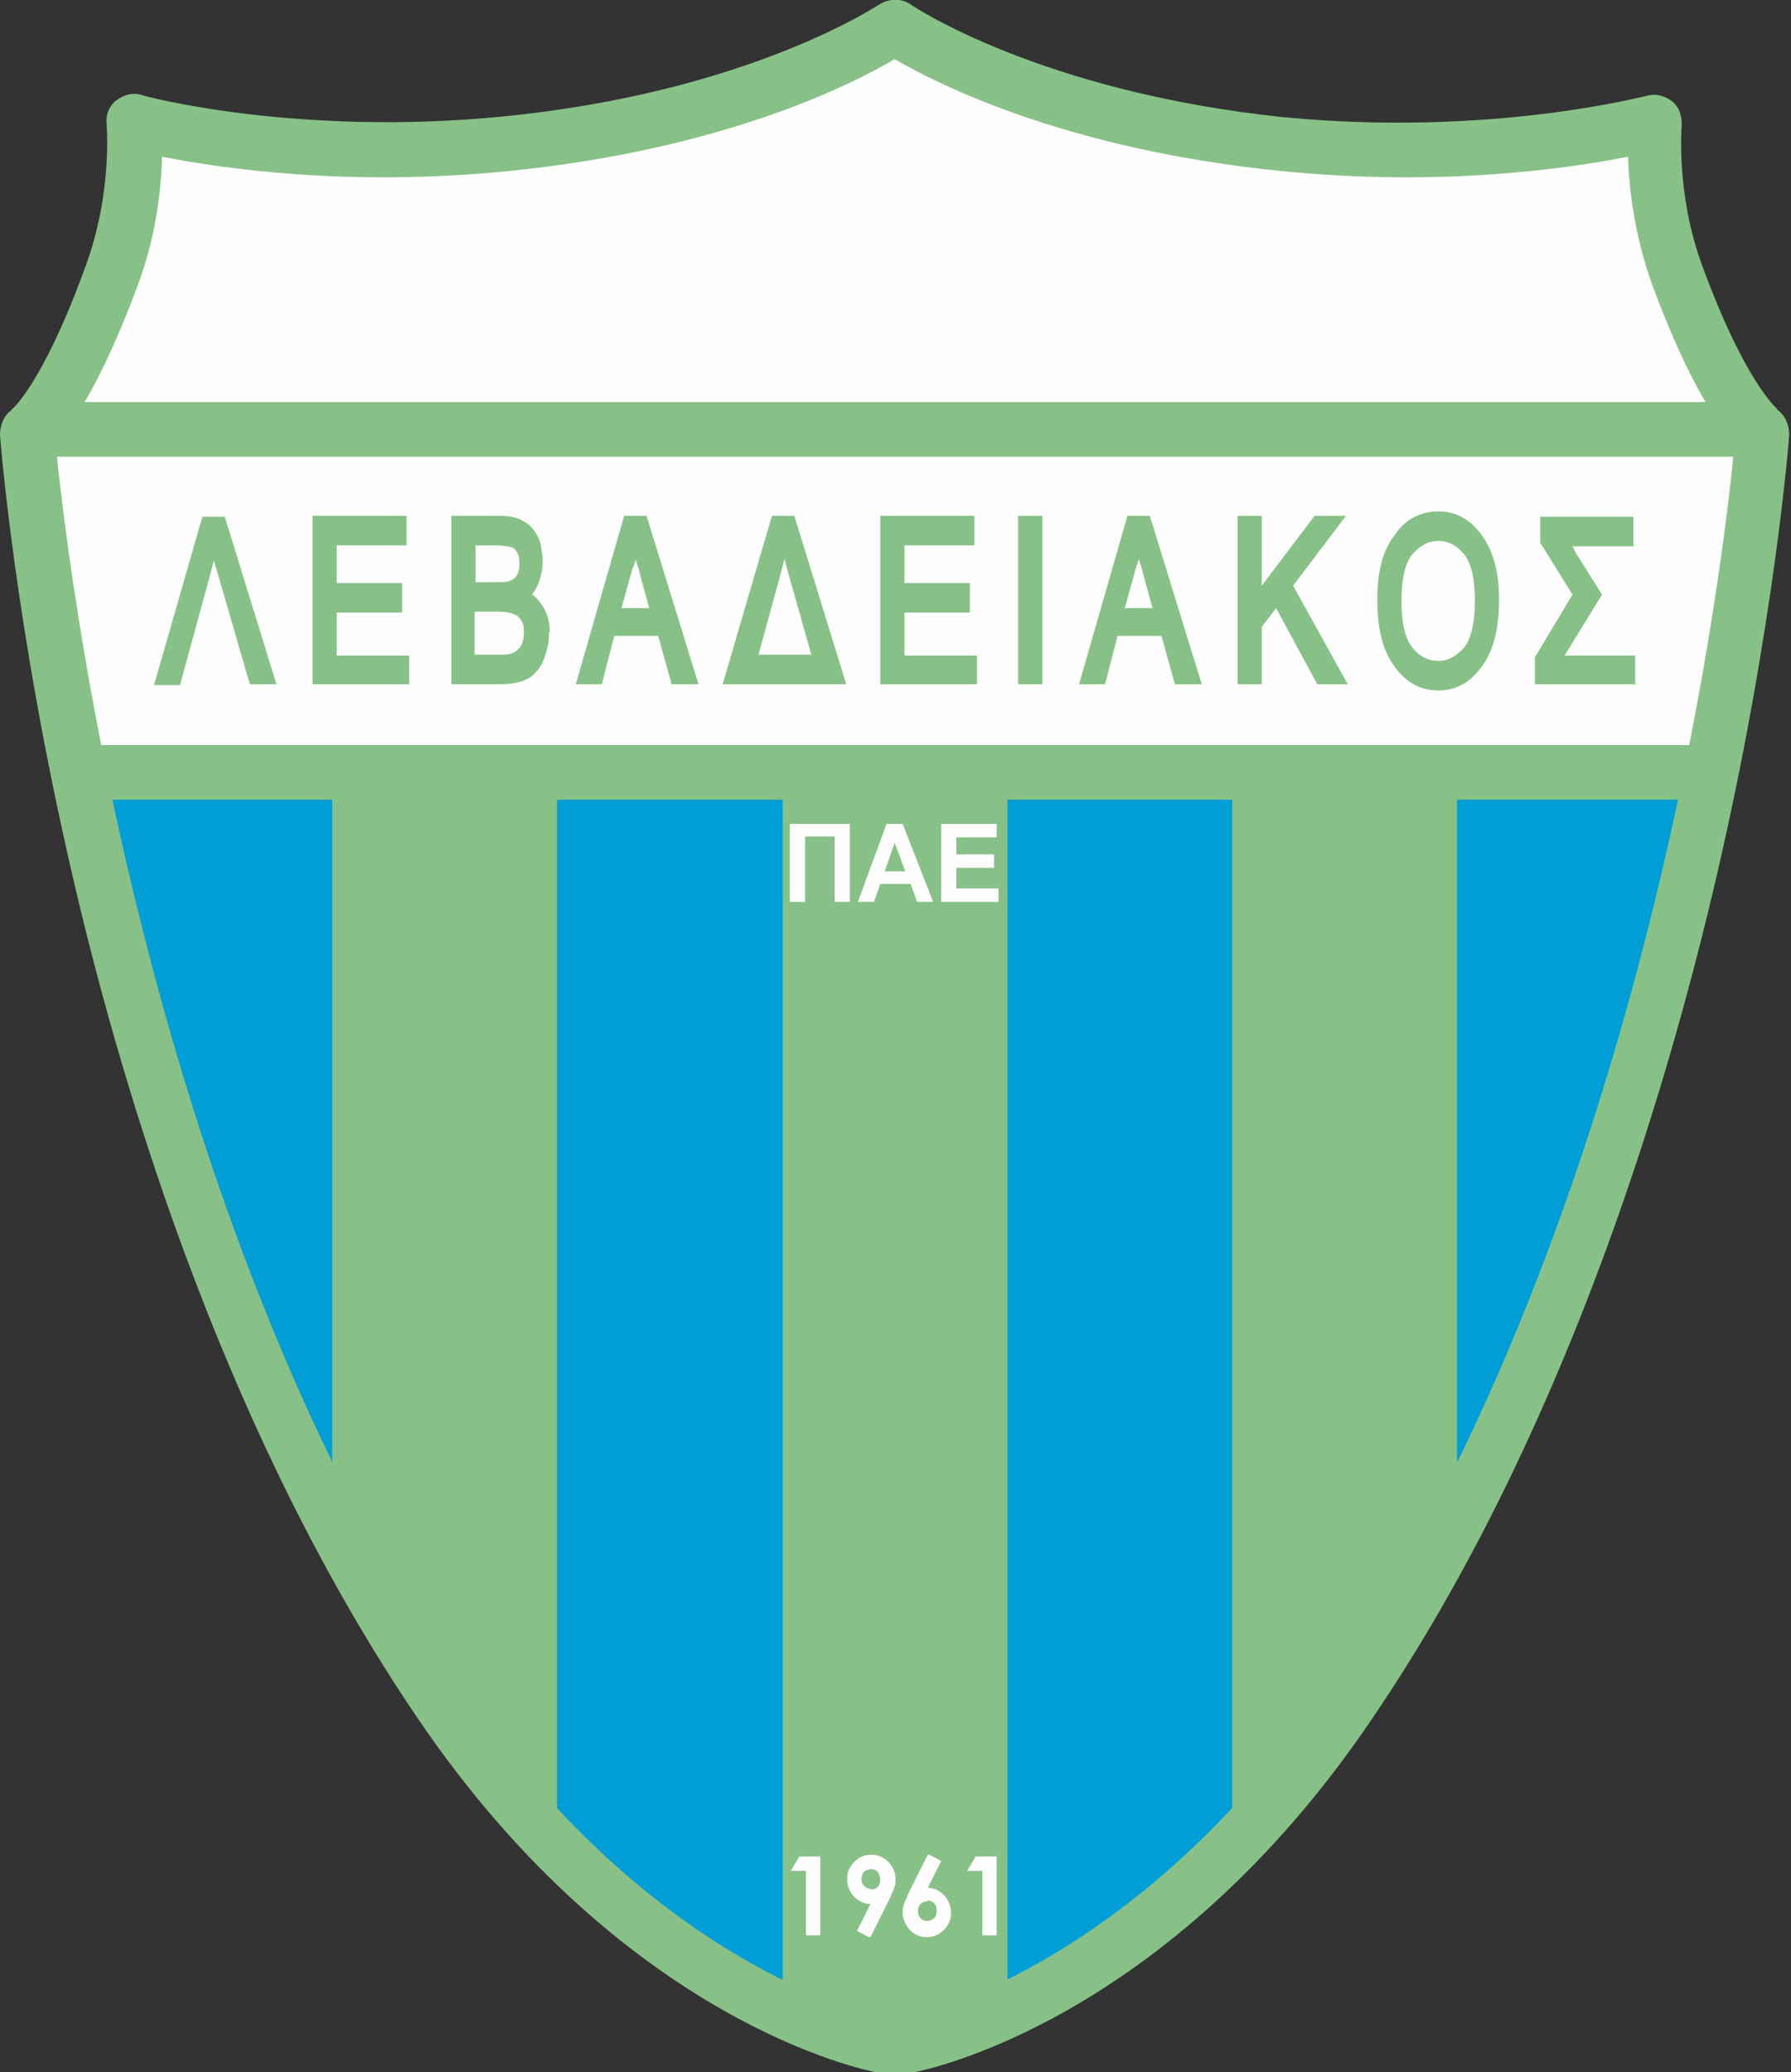 <?xml version="1.0" encoding="UTF-8"?>
<svg id="Livello_1" xmlns="http://www.w3.org/2000/svg" xmlns:xlink="http://www.w3.org/1999/xlink" version="1.1" viewBox="0 0 200 231.4">
  <rect x="0" y="0" width="200" height="231.4" fill="#333333" stroke="none"/>
  <!-- Generator: Adobe Illustrator 29.3.0, SVG Export Plug-In . SVG Version: 2.1.0 Build 146)  -->
  <defs>
    <style>
      .st0 {
        fill: none;
      }

      .st1 {
        fill: #88c187;
      }

      .st2 {
        fill: #fefefe;
      }

      .st3 {
        fill: #009ed6;
      }

      .st4 {
        clip-path: url(#clippath);
      }
    </style>
    <clipPath id="clippath">
      <rect class="st0" width="200" height="231.4"/>
    </clipPath>
  </defs>
  <g>
    <path class="st3" d="M98.5,228.4s-26.7-4.9-49.4-38.3C9.2,131.1,3,48.3,3,48.3c0,0,4-2.6,9.5-17.5,3.3-9,2.5-17.1,2.5-17.1,0,0,17.5,4.8,41.5,2.4,28.8-2.9,43.4-13,43.4-13,0,0,14.7,10.2,43.5,13,24,2.4,41.5-2.4,41.5-2.4,0,0-.8,8.1,2.5,17.1,5.5,14.9,9.5,17.5,9.5,17.5,0,0-6.2,82.9-46.1,141.8-22.6,33.4-49.4,38.3-49.4,38.3h-3Z"/>
    <path class="st2" d="M16.1,14.6s23.2,5.5,47.4.6S100.1,3.9,100.1,3.9c0,0,20.2,11.6,46.8,13.1s37.3-1.8,37.3-1.8c0,0-.6,7,4.6,18.3,5.2,11.3,7.3,15.9,7.3,15.9,0,0,0,6.1-1.5,17.4s-3.4,20.2-3.4,20.2l-181.8-.3s-2.4-7.6-4.3-21.4-2.1-15.6-2.1-15.6c0,0,4.6-5.2,8.9-16.2s4.3-18.9,4.3-18.9"/>
    <path class="st1" d="M5.7,44.9v6.1h190.4v-6.1H5.7Z"/>
    <path class="st1" d="M162.7,168.3l-9.1,17.7-16,19.9v-119.7h25.1v82.1Z"/>
    <path class="st1" d="M112.5,227h-25.1V86.1h25.1v140.8Z"/>
    <path class="st1" d="M62.2,205l-18.6-20.8-6.5-15v-83.1h25.1v118.8Z"/>
    <path class="st1" d="M8.7,83.2v6.1h183.1v-6.1H8.7Z"/>
    <path class="st1" d="M30.9,76.4h-3l-3.6-12.4c-.3-.9-.5-1.7-.6-2.3,0-.3-.2-.7-.3-1.4h.9c0,.4-.2,1-.3,1.7,0,.3-.2.8-.4,1.7l-3.5,12.8h-2.9l5.4-18.8h2.5l5.8,18.8Z"/>
    <path class="st1" d="M45.7,76.4h-10.8v-18.8h10.5v3.3h-7.8v4.2h7.3v3.3h-7.3v4.8h8.1v3.3Z"/>
    <path class="st1" d="M61.3,70.6c0,.5,0,1-.1,1.4-.3,1.4-.7,2.4-1.4,3.1-.8.9-2.1,1.3-3.9,1.3h-5.5v-18.8h5.4c.8,0,1.6.1,2.3.4.6.3,1.2.7,1.5,1.2.4.5.7,1.1.8,1.7.1.6.2,1.2.2,1.8,0,.9-.2,1.7-.5,2.5-.2.5-.5.9-.7,1.2,0,0,.1,0,.3.2,1.1,1,1.7,2.4,1.7,4M58,63c0-.4,0-.9-.2-1.2-.2-.4-.4-.6-.7-.7-.4-.1-1-.2-1.8-.2h-2.2v4.1h2.4c.8,0,1.3,0,1.5-.2.7-.2,1-.9,1-1.8M58.5,70.7c0-.6,0-1-.3-1.4-.2-.4-.5-.6-.8-.7-.4-.2-1-.3-1.8-.3h-2.6v4.8h2.8c.3,0,.5,0,.6,0,1.4-.1,2.1-1,2.1-2.4"/>
    <path class="st1" d="M78,76.4h-3l-1.5-5.4h-4.9l-1.4,5.4h-2.9l5.4-18.8h2.5l5.8,18.8ZM71,62.3c0,.2-.1.6-.4,1.3l-1.2,4.3h3.1l-1.1-4c0,0,0-.3-.2-.7-.1-.4-.2-.7-.3-.9"/>
    <path class="st1" d="M94.5,76.4h-2.6c0,0-11.2,0-11.2,0l5.5-18.8h2.5l5.8,18.8ZM90.6,73.1l-2.6-9.2c-.3-1.1-.5-1.9-.6-2.3,0-.2-.2-.7-.3-1.4h.9c0,.5-.2,1.1-.3,1.7-.1.5-.2,1-.4,1.7l-2.6,9.5h6Z"/>
    <path class="st1" d="M109.1,76.4h-10.8v-18.8h10.5v3.3h-7.8v4.2h7.3v3.3h-7.3v4.8h8.1v3.3Z"/>
    <path class="st1" d="M116.4,76.4h-2.7v-18.8h2.7v18.8Z"/>
    <path class="st1" d="M134.2,76.4h-3l-1.5-5.4h-4.9l-1.4,5.4h-2.9l5.4-18.8h2.5l5.8,18.8ZM127.2,62.3c0,.2-.2.6-.4,1.3l-1.2,4.3h3.1l-1.1-4c0,0,0-.3-.2-.7-.1-.4-.2-.7-.3-.9"/>
    <path class="st1" d="M150.6,76.4h-3.5l-4.6-8.5-1.6,2.1v6.4h-2.7v-18.8h2.7v7.8l5.9-7.8h3.5l-5.9,7.8,6.1,11Z"/>
    <path class="st1" d="M167.4,67c0,3.1-.6,5.6-1.9,7.4-1.3,1.8-2.9,2.7-4.9,2.7s-3.6-.9-4.9-2.7c-1.3-1.8-1.9-4.2-1.9-7.4s.6-5.5,1.9-7.2c1.2-1.8,2.9-2.7,4.9-2.7s3.6.9,4.9,2.7c1.3,1.8,1.9,4.2,1.9,7.2M164.7,67.1c0-2.5-.4-4.2-1.2-5.2-.8-1-1.8-1.5-2.9-1.5s-2,.5-2.9,1.5c-.8,1-1.2,2.8-1.2,5.2s.4,4.2,1.2,5.2c.8,1,1.8,1.5,2.9,1.5s2-.5,2.9-1.5c.8-1,1.2-2.8,1.2-5.2"/>
    <path class="st1" d="M182.8,76.4h-11.4v-3l4.2-7-3.6-5.8v-2.9h10.4v3.3h-6.8c.1.2.2.4.3.6.1.2.2.4.3.5l2.7,4.3-4,6.5-.2.3h7.9v3.3Z"/>
  </g>
  <g class="st4">
    <path class="st1" d="M98.2.5c-.1,0-14.5,9.8-42,12.5-23.1,2.3-40.3-2.3-40.4-2.4-1-.3-2,0-2.8.6-.8.6-1.2,1.6-1.1,2.6,0,0,.7,7.6-2.3,15.8C4.8,42.9,1.3,45.8,1.2,45.8h.1C.5,46.3,0,47.4,0,48.5c0,.2,1.6,21.3,8.1,49.3,6,25.9,17.6,63.2,38.5,94,23.1,34.1,50.2,39.4,51.3,39.6.2,0,.4,0,.5,0h3c.2,0,.4,0,.6,0,1.1-.2,28.3-5.5,51.3-39.6,20.9-30.8,32.4-68.2,38.4-94,6.5-28,8.1-49.1,8.1-49.3,0-1.1-.5-2.2-1.4-2.8h.1c0,0-3.6-2.9-8.4-16-3-8.1-2.3-15.7-2.3-15.8,0-1-.3-2-1.1-2.6-.8-.6-1.8-.9-2.8-.6-.2,0-17.3,4.6-40.4,2.4C116.2,10.3,101.8.6,101.7.5c-1-.7-2.4-.7-3.5,0M56.8,19.1c24-2.4,38.4-9.7,43.1-12.5,4.8,2.8,19.2,10.1,43.2,12.5,17.9,1.8,32.1-.3,38.7-1.6.1,3.5.7,8.7,2.7,14.3,4,10.8,7.3,15.6,9.2,17.7-1,11-9.2,85.4-45.4,138.9-20.5,30.2-44.6,36.4-47.2,37-.5,0-1.9,0-2.4,0-2.5-.6-26.7-6.7-47.2-37C15.4,134.9,7.3,60.5,6.2,49.5c1.9-2.1,5.2-6.9,9.2-17.7,2.1-5.6,2.6-10.9,2.7-14.3,6.6,1.3,20.8,3.4,38.7,1.6"/>
  </g>
  <path class="st2" d="M88.2,92h6.7v8.7h-1.7v-7.3h-3.3v7.3h-1.7v-8.7Z"/>
  <path class="st2" d="M104.2,100.7h-1.8l-.7-2h-3.4l-.7,2h-1.8l3.2-8.7h1.8l3.4,8.7ZM101.1,97.3l-1.2-3.2-1.1,3.2h2.3Z"/>
  <path class="st2" d="M105.1,100.7v-8.7h6.2v1.5h-4.5v1.9h4.2v1.5h-4.2v2.3h4.7v1.5h-6.4Z"/>
  <path class="st2" d="M89.2,207.3h2.4v8.8h-1.6v-7.2h-1.7l.9-1.5Z"/>
  <path class="st2" d="M97,216.3l-1.3-.7,1.5-3c-.7,0-1.3-.3-1.8-.8-.5-.5-.8-1.2-.8-2s.3-1.4.8-1.9c.5-.5,1.1-.8,1.9-.8s1.4.3,1.9.8c.5.5.8,1.2.8,1.9s0,.5-.1.8c0,.3-.3.7-.5,1.3l-2.2,4.4ZM97.2,211c.3,0,.6-.1.8-.3s.3-.5.3-.8-.1-.6-.3-.9c-.2-.2-.5-.3-.7-.3s-.6.1-.8.3c-.2.2-.3.5-.3.8s.1.6.3.8c.2.2.5.3.8.3"/>
  <path class="st2" d="M103.8,207.1l1.3.7-1.5,3c.7,0,1.3.3,1.8.8.5.5.8,1.2.8,2s-.3,1.4-.8,1.9c-.5.5-1.1.8-1.9.8s-1.4-.3-1.9-.8c-.5-.6-.8-1.2-.8-1.9s0-.5.1-.8c0-.3.3-.7.5-1.3l2.2-4.4ZM103.6,212.3c-.3,0-.6.1-.8.3-.2.2-.3.5-.3.8s.1.6.3.8c.2.2.5.3.7.3s.6-.1.8-.3c.2-.2.3-.5.3-.9s-.1-.6-.3-.8-.5-.3-.8-.3"/>
  <path class="st2" d="M108.9,207.3h2.4v8.8h-1.6v-7.2h-1.7l.9-1.5Z"/>
</svg>